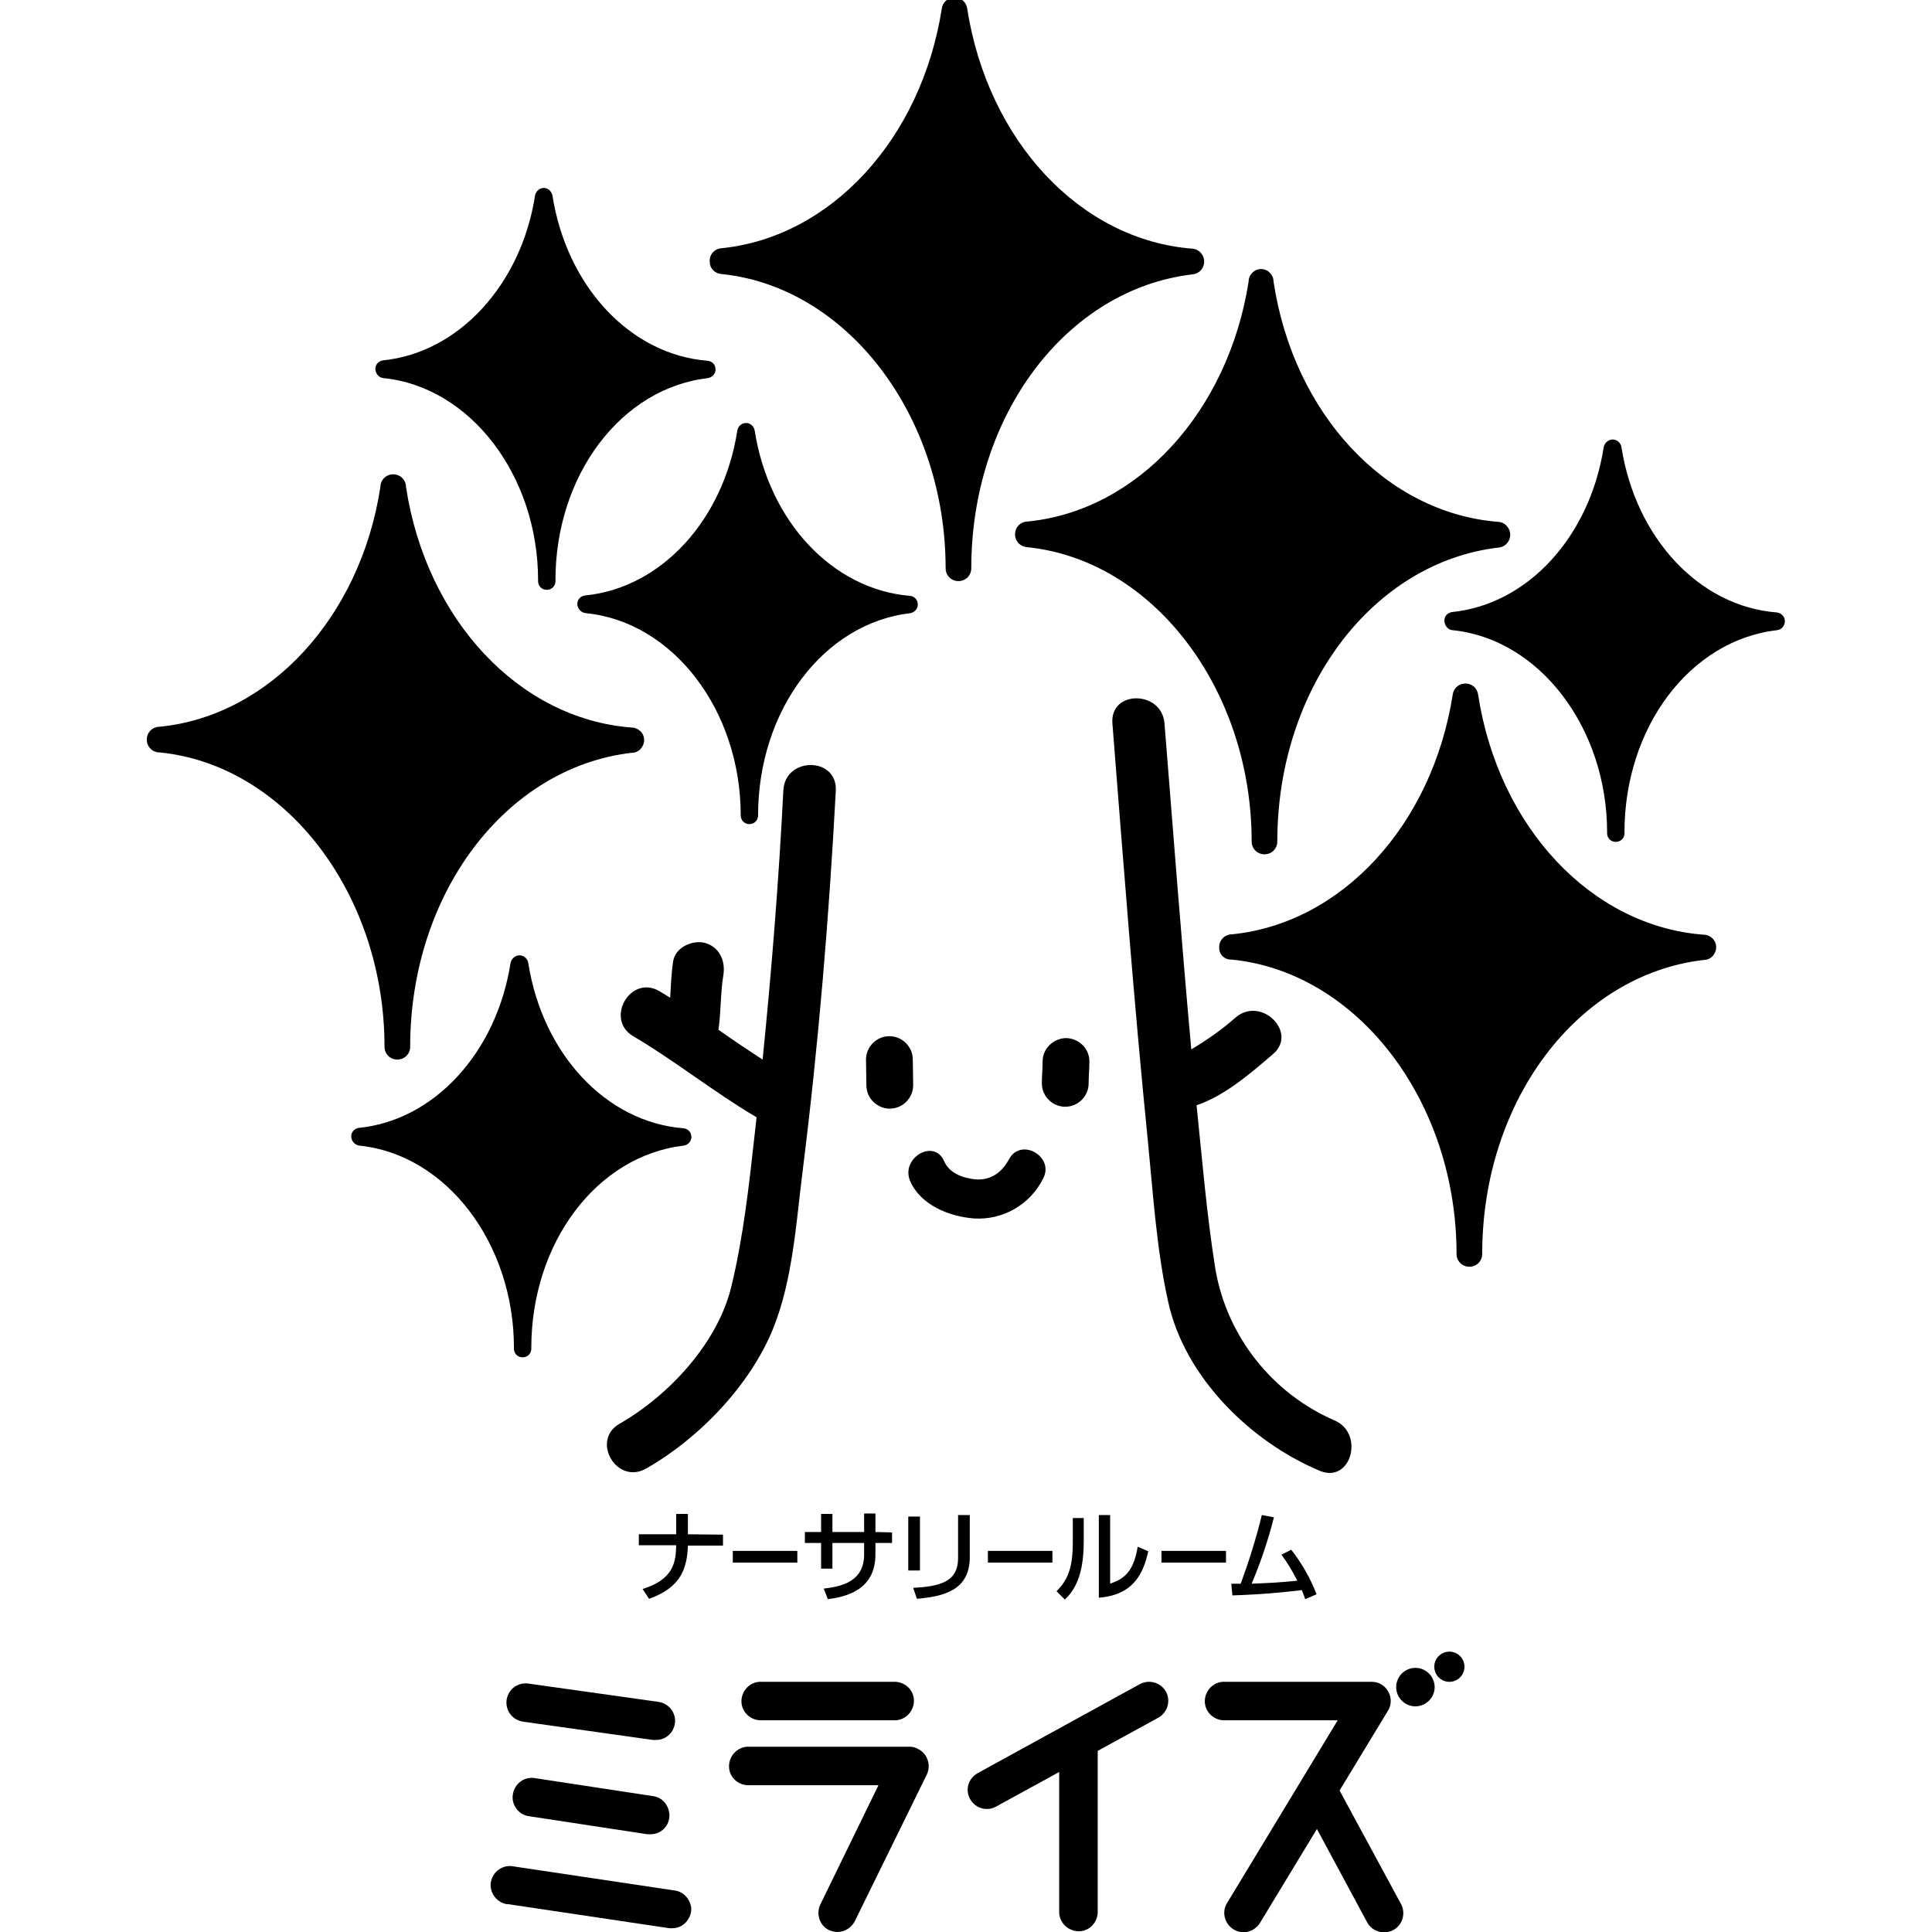 <?xml version="1.0" encoding="utf-8"?>
<!-- Generator: Adobe Illustrator 27.4.0, SVG Export Plug-In . SVG Version: 6.00 Build 0)  -->
<svg version="1.1" id="_x32_" xmlns="http://www.w3.org/2000/svg" xmlns:xlink="http://www.w3.org/1999/xlink" x="0px" y="0px"
	 width="512px" height="512px" viewBox="0 0 512 512" style="enable-background:new 0 0 512 512;" xml:space="preserve">
<g>
	<path d="M272.1,145c33.4,3.3,59.6,37.6,59.6,78c0,1.9,1.5,3.4,3.4,3.4c1.9,0,3.4-1.5,3.4-3.4c0-40.5,25.2-74,58.7-77.9
		c1.9-0.2,3.2-1.9,3-3.8c-0.2-1.6-1.5-2.9-3.1-3c-29.7-2.3-54.3-28.5-59.6-63.7c0-1.8-1.5-3.3-3.3-3.3c-1.8,0-3.3,1.5-3.3,3.3
		c-5.4,34.5-29.4,60.7-58.5,63.6c-1.9,0-3.4,1.5-3.4,3.4c0,1.9,1.5,3.4,3.4,3.4H272.1z"/>
	<path d="M326.4,254.3c33.4,3.3,59.6,37.6,59.6,78c0,1.9,1.5,3.4,3.4,3.4c1.9,0,3.4-1.5,3.4-3.4c0-40.5,25.2-74,58.7-77.9
		c1.9,0,3.3-1.6,3.3-3.4c0-1.9-1.6-3.3-3.4-3.3c-29.7-2.3-54.3-28.5-59.7-63.7c-0.3-1.9-2-3.1-3.9-2.8c-1.5,0.2-2.6,1.4-2.8,2.8
		c-5.4,34.6-29.4,60.7-58.5,63.6c-1.9,0-3.4,1.5-3.4,3.4C323,252.9,324.5,254.4,326.4,254.3L326.4,254.3z"/>
	<path d="M191,72.6c33.5,3.3,59.6,37.6,59.6,78c0,1.9,1.5,3.4,3.4,3.4s3.4-1.5,3.4-3.4c0-40.5,25.2-74,58.7-77.9
		c1.9-0.2,3.2-1.9,3-3.8c-0.2-1.6-1.5-2.9-3.1-3c-29.7-2.3-54.2-28.5-59.7-63.7c-0.3-1.9-2-3.1-3.9-2.8c-1.5,0.2-2.6,1.4-2.8,2.8
		c-5.4,34.6-29.4,60.7-58.5,63.6c-1.9,0.2-3.2,1.8-3,3.7C188.1,71.1,189.4,72.4,191,72.6L191,72.6z"/>
	<path d="M42.3,199.4c33.4,3.3,59.6,37.6,59.6,78c0,1.9,1.5,3.4,3.4,3.4c1.9,0,3.4-1.5,3.4-3.4c0-40.5,25.2-74,58.7-77.9
		c1.9,0,3.3-1.6,3.3-3.4c0-1.9-1.6-3.3-3.4-3.3c-29.7-2.3-54.3-28.5-59.7-63.7c0-1.9-1.5-3.4-3.4-3.4c-1.9,0-3.4,1.5-3.4,3.4
		c-5.3,34.5-29.4,60.6-58.5,63.5c-1.9,0-3.4,1.5-3.4,3.4C38.9,197.9,40.4,199.4,42.3,199.4z"/>
	<path d="M95.2,303.6c23,2.3,41,25.8,41,53.6c-0.1,1.3,0.8,2.4,2.1,2.5c1.3,0.1,2.4-0.8,2.5-2.1c0-0.1,0-0.3,0-0.4
		c0-27.8,17.3-50.9,40.4-53.6c1.3-0.2,2.2-1.4,2-2.6c-0.1-1.1-1-1.9-2.1-2c-20.4-1.6-37.3-19.6-41.1-43.8c-0.2-1.3-1.4-2.2-2.7-2
		c-1,0.2-1.8,1-2,2c-3.7,23.7-20.2,41.7-40.2,43.7c-1.3,0.2-2.2,1.3-2,2.6C93.3,302.6,94.1,303.4,95.2,303.6L95.2,303.6z"/>
	<path d="M101.6,100.2c23,2.3,41,25.8,41,53.6c-0.1,1.3,0.8,2.4,2.1,2.5c1.3,0.1,2.4-0.8,2.5-2.1c0-0.1,0-0.3,0-0.4
		c0-27.8,17.3-50.9,40.4-53.6c1.3-0.2,2.2-1.4,2-2.6c-0.1-1.1-1-1.9-2.1-2c-20.4-1.6-37.3-19.6-41.1-43.8c-0.2-1.1-1.2-2-2.3-2
		c-1.1,0-2.1,0.9-2.3,2c-3.7,23.7-20.3,41.7-40.3,43.7c-1.3,0.2-2.2,1.3-2,2.6C99.7,99.2,100.5,100.1,101.6,100.2z"/>
	<path d="M155.3,162.5c23.1,2.3,41,25.8,41,53.6c0,1.3,1,2.3,2.3,2.3c1.3,0,2.3-1,2.3-2.3c0,0,0,0,0,0c0-27.8,17.3-50.9,40.3-53.6
		c1.3-0.2,2.2-1.4,2-2.6c-0.1-1.1-1-1.9-2.1-2c-20.4-1.7-37.3-19.6-41.1-43.8c-0.2-1.1-1.1-2-2.3-2c-1.1,0-2.1,0.8-2.3,2
		c-3.7,23.8-20.2,41.7-40.3,43.7c-1.3,0.1-2.2,1.2-2.1,2.5C153.2,161.5,154.1,162.4,155.3,162.5z"/>
	<path d="M384.9,167c23,2.3,41,25.8,41,53.6c-0.1,1.3,0.8,2.4,2.1,2.5c1.3,0.1,2.4-0.8,2.5-2.1c0-0.1,0-0.3,0-0.4
		c0-27.8,17.3-50.9,40.4-53.6c1.3-0.1,2.2-1.3,2.1-2.6c-0.1-1.1-1-2-2.2-2.1c-20.4-1.6-37.3-19.6-41.1-43.8c-0.2-1.3-1.4-2.2-2.7-2
		c-1,0.2-1.8,1-2,2c-3.7,23.8-20.2,41.7-40.2,43.7c-1.3,0.2-2.2,1.3-2,2.6C383,166,383.8,166.9,384.9,167L384.9,167z"/>
	<path d="M191.6,406.7v2.9h-9.3c-0.2,5.8-1.7,11.1-10.3,14.1l-1.7-2.6c8.3-2.6,8.8-7.2,8.9-11.6h-9.9v-2.9h9.9v-5.4h3.1v5.4
		L191.6,406.7z"/>
	<path d="M211.3,411v3.1h-17.1V411H211.3z"/>
	<path d="M236.4,406.1v2.8H232v3c0,9.8-8.3,11.3-12.6,11.9l-1.1-2.8c5.2-0.6,10.7-2.1,10.7-9.1v-3h-8.4v6.8h-3v-6.8h-4.3V406h4.3
		v-4.8h3v4.8h8.4v-4.9h3v4.9L236.4,406.1z"/>
	<path d="M243.8,416.2h-3.1v-14.3h3.1V416.2z M257,412.7c0,9-7.4,10.4-14,11l-1-2.9c7-0.4,11.9-1.5,11.9-7.9v-11.4h3.1V412.7z"/>
	<path d="M278.9,411v3.1h-17.1V411H278.9z"/>
	<path d="M287.2,408.6c0,9.2-2.6,13-5,15.3l-2.2-2.2c2.6-2.7,4.3-5.5,4.3-12.8v-6.6h2.9L287.2,408.6z M294.2,419.7
		c2.9-1.1,6.1-2.3,7.3-9.8l2.8,1.2c-1.2,5.4-3.6,11.6-13.1,12.3v-21.9h3V419.7z"/>
	<path d="M324.9,411v3.1h-17.1V411H324.9z"/>
	<path d="M326.3,419.7h2.5c2.2-6,4.1-12,5.6-18.2l3.2,0.6c-1.5,6-3.5,11.9-5.9,17.6c4.7-0.2,7.4-0.3,12.1-0.8
		c-1.2-2.4-2.6-4.7-4.2-6.9l2.6-1.3c2.8,3.6,5.1,7.6,6.7,11.8l-3,1.3c-0.3-0.8-0.4-1.2-0.9-2.4c-5.3,0.6-9.8,1.1-18.4,1.4
		L326.3,419.7z"/>
	<path d="M241.1,462.9h-43.1c-2.8,0.2-4.9,2.6-4.8,5.4c0.1,2.6,2.2,4.6,4.8,4.8h34.8l-15.4,31.6c-1.2,2.5-0.2,5.6,2.3,6.8
		c0.7,0.3,1.5,0.5,2.2,0.5c1.9,0,3.7-1.1,4.6-2.8l19.1-38.9c1.2-2.5,0.2-5.6-2.3-6.8C242.7,463.1,241.9,462.9,241.1,462.9
		L241.1,462.9z"/>
	<path d="M375.1,442c-2.8,0-5.1,2.3-5.1,5.1c0,2.8,2.3,5.1,5.1,5.1c2.8,0,5.1-2.3,5.1-5.1C380.2,444.3,377.9,442,375.1,442
		L375.1,442z"/>
	<circle cx="384.1" cy="441.7" r="4"/>
	<path d="M201.9,455.9h35.5c2.8-0.2,4.9-2.6,4.8-5.4c-0.1-2.6-2.2-4.6-4.8-4.8h-35.5c-2.8-0.2-5.2,2-5.4,4.8c-0.2,2.8,2,5.2,4.8,5.4
		C201.5,455.9,201.7,455.9,201.9,455.9z"/>
	<path d="M138.9,456.3l34.1,4.8c0.2,0,0.5,0,0.7,0c2.8,0.1,5.1-2.1,5.2-4.9c0.1-2.6-1.9-4.9-4.5-5.2l-34.1-4.8c-2.8-0.5-5.4,1.2-6,4
		c-0.5,2.8,1.2,5.4,4,6C138.5,456.2,138.7,456.3,138.9,456.3L138.9,456.3z"/>
	<path d="M173.1,476l-31.5-4.8c-2.8-0.4-5.3,1.6-5.7,4.4c-0.4,2.7,1.5,5.3,4.2,5.7l31.5,4.8c0.3,0,0.5,0,0.8,0c2.8,0,5.1-2.3,5-5.1
		C177.3,478.4,175.5,476.3,173.1,476L173.1,476z"/>
	<path d="M178.8,501l-42.8-6.4c-2.8-0.5-5.4,1.4-5.9,4.1s1.4,5.4,4.1,5.9c0.1,0,0.2,0,0.3,0l42.9,6.4c0.3,0,0.5,0,0.8,0
		c2.8,0,5-2.4,5-5.2C183,503.4,181.2,501.3,178.8,501L178.8,501z"/>
	<path d="M301.9,446.4l-42.8,23.5c-2.5,1.4-3.4,4.4-2,6.9c0.9,1.6,2.6,2.6,4.4,2.6c0.9,0,1.7-0.2,2.4-0.6l16.8-9.2v37.4
		c0.2,2.8,2.6,4.9,5.4,4.8c2.6-0.1,4.6-2.2,4.8-4.8v-43l15.9-8.7c2.5-1.3,3.5-4.3,2.3-6.8c-1.3-2.5-4.3-3.5-6.8-2.3
		C302.2,446.2,302.1,446.3,301.9,446.4L301.9,446.4z"/>
	<path d="M355,474.5l12.8-21.1c1.5-2.4,0.7-5.5-1.7-7c-0.8-0.5-1.7-0.7-2.6-0.7h-38.8c-2.8-0.2-5.2,2-5.4,4.8
		c-0.2,2.8,2,5.2,4.8,5.4c0.2,0,0.4,0,0.6,0h29.8l-29.3,48.4c-1.5,2.4-0.7,5.5,1.7,7c2.4,1.5,5.5,0.7,7-1.7l15.1-24.9l13.4,24.9
		c1.4,2.4,4.6,3.2,7,1.8c2.3-1.4,3.1-4.2,2-6.6L355,474.5z"/>
	<path d="M241.9,280.8c0-3.4-2.8-6.2-6.2-6.2c-3.4,0-6.2,2.8-6.2,6.2c0,2.3,0.1,4.5,0.1,6.8c0,3.4,2.8,6.2,6.2,6.2
		c3.4,0,6.2-2.8,6.2-6.2C242,285.4,241.9,283.1,241.9,280.8z"/>
	<path d="M282.5,275.1c-3.4,0.1-6.2,2.8-6.2,6.2c0,1.9-0.2,3.9-0.2,5.8c0,3.4,2.8,6.2,6.2,6.2s6.2-2.8,6.2-6.2
		c0-1.9,0.2-3.9,0.2-5.8C288.7,277.9,286,275.2,282.5,275.1z"/>
	<path d="M267.4,307.2c-2,3.7-5.1,5.8-9.3,5.3c-3.2-0.4-6.6-1.7-7.9-4.8c-2.7-6.1-11.6-0.8-9,5.3c2.8,6.4,10.4,9.4,16.9,9.9
		c7.7,0.5,14.9-3.7,18.3-10.5C279.6,306.6,270.6,301.3,267.4,307.2z"/>
	<path d="M207.6,209.4c-1.2,23.8-3.1,47.6-5.5,71.4c-4-2.6-7.9-5.2-11.7-7.9c0.7-4.8,0.5-9.7,1.3-14.5c0.6-3.7-1-7.4-4.8-8.5
		c-3.3-0.9-7.9,1.1-8.5,4.8c-0.5,3.2-0.6,6.4-0.8,9.7l-2.8-1.7c-7.7-4.6-14.6,7.4-7,11.9c11.2,6.6,21.5,14.9,32.7,21.5
		c-0.2,1.5-0.3,3-0.5,4.5c-1.5,13.5-3,27.2-6.2,40.4c-3.6,14.9-16.5,28.8-29.6,36.3c-7.7,4.4-0.8,16.3,7,11.9
		c14.1-8,27.8-22.3,33.8-37.4c5.1-12.8,6-27.9,7.7-41.4c4.2-33.5,7-67.2,8.8-100.9C221.9,200.5,208.1,200.5,207.6,209.4z"/>
	<path d="M353.6,376.4c-16.5-7.2-28.4-22.2-31.5-40c-2.3-14.4-3.5-29-5-43.5c7.5-2.5,14.6-8.7,20.2-13.5c6.8-5.7-3-15.5-9.8-9.8
		c-3.6,3.2-7.6,6-11.8,8.5c-2.6-28.8-4.8-57.6-7.1-86.4c-0.7-8.8-14.5-8.9-13.8,0c2.9,36.9,5.7,73.9,9.4,110.7
		c1.4,14.1,2.3,28.8,5.4,42.7c4.4,19.9,21.8,37,40.2,44.7C358.1,393.2,361.7,379.8,353.6,376.4z"/>
</g>
</svg>
